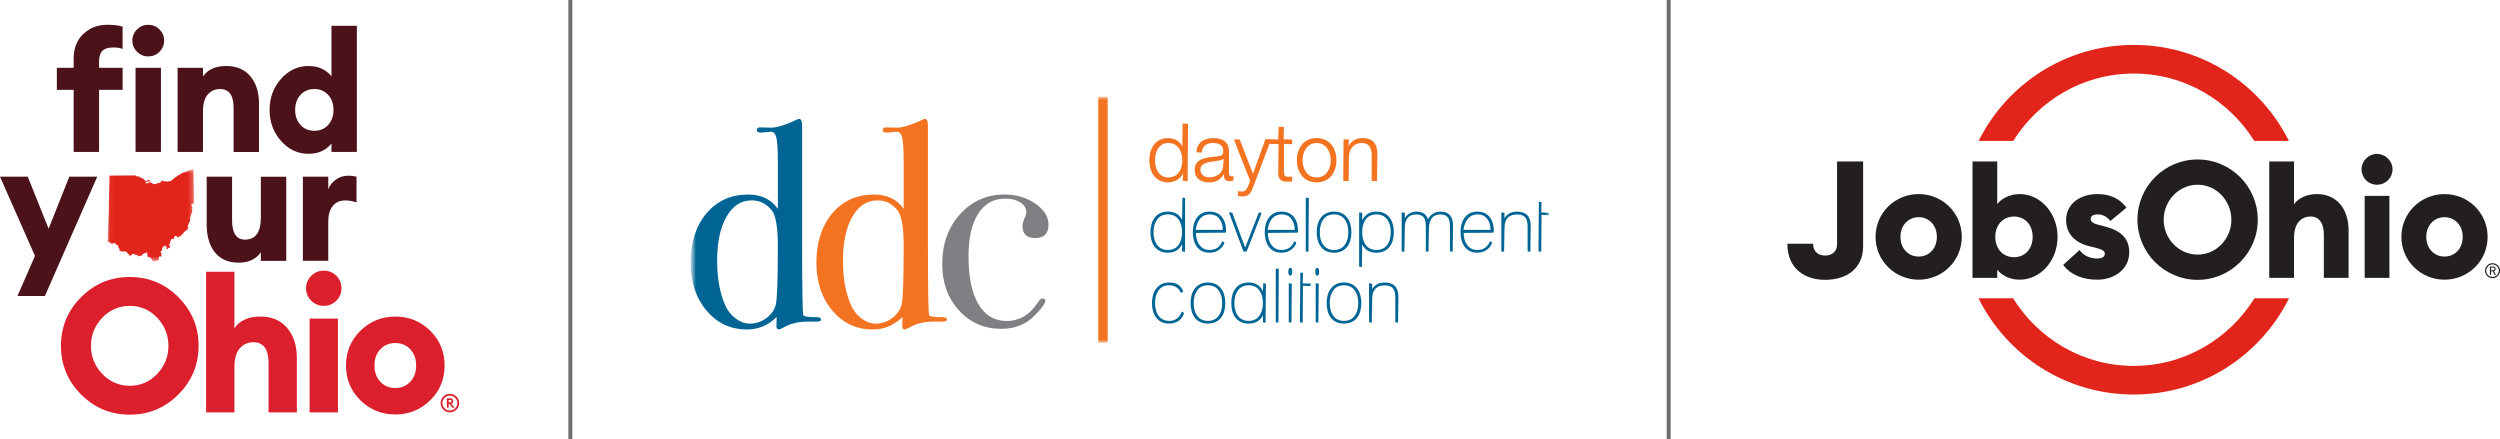 <?xml version="1.0" encoding="UTF-8"?> <svg xmlns="http://www.w3.org/2000/svg" width="512" height="90" viewBox="0 0 512 90" fill="none"><g clip-path="url(#clip0_32_567)"><path d="M117.217 0H116.404V90H117.217V0Z" fill="#6D6E71"></path><path d="M342.153 0H341.34V90H342.153V0Z" fill="#6D6E71"></path><path d="M412.313 28.86C417.5 20.579 426.569 15.067 436.995 15.067C447.42 15.067 456.492 20.579 461.68 28.86H468.768C462.931 17.199 450.953 9.197 436.995 9.197C423.036 9.197 411.055 17.199 405.215 28.86H412.31H412.313Z" fill="#E1251B"></path><path d="M461.715 61.082C456.534 69.395 447.446 74.933 436.995 74.933C426.543 74.933 417.459 69.395 412.278 61.082H405.19C411.02 72.775 423.017 80.8 436.998 80.8C450.979 80.8 462.972 72.775 468.8 61.082H461.718H461.715Z" fill="#E1251B"></path><path d="M437.747 44.987C437.747 38.204 443.254 32.66 450.07 32.66C456.886 32.66 462.393 38.201 462.393 44.987C462.393 51.773 456.854 57.314 450.07 57.314C443.286 57.314 437.747 51.773 437.747 44.987ZM456.985 44.987C456.985 41.124 453.929 37.833 450.07 37.833C446.211 37.833 443.12 41.124 443.12 44.987C443.12 48.851 446.176 52.142 450.07 52.142C453.964 52.142 456.985 48.851 456.985 44.987Z" fill="#231F20"></path><path d="M464.742 33.063H469.811V41.831C470.617 40.688 472.294 39.747 474.477 39.747C478.608 39.747 480.992 42.804 480.992 47.202V56.908H475.923V48.076C475.923 45.759 475.017 44.347 473.203 44.347C471.289 44.347 469.811 45.724 469.811 48.748V56.911H464.742V33.063Z" fill="#231F20"></path><path d="M483.645 34.677C483.645 32.929 485.088 31.52 486.8 31.52C488.512 31.52 489.99 32.932 489.99 34.677C489.99 36.421 488.579 37.833 486.8 37.833C485.021 37.833 483.645 36.421 483.645 34.677ZM484.285 40.115H489.353V56.908H484.285V40.115Z" fill="#231F20"></path><path d="M491.805 48.511C491.805 43.575 495.802 39.747 500.637 39.747C505.472 39.747 509.466 43.575 509.466 48.511C509.466 53.447 505.469 57.279 500.637 57.279C495.805 57.279 491.805 53.451 491.805 48.511ZM504.362 48.511C504.362 46.127 502.749 44.481 500.634 44.481C498.518 44.481 496.906 46.127 496.906 48.511C496.906 50.896 498.518 52.542 500.634 52.542C502.749 52.542 504.362 50.896 504.362 48.511Z" fill="#231F20"></path><path d="M366.057 49.923H371.327C371.327 51.537 372.402 52.34 373.778 52.34C375.154 52.34 376.229 51.569 376.229 50.058V33.063H381.567V50.394C381.567 55.263 377.874 57.311 373.778 57.311C369.682 57.311 366.057 55.093 366.057 49.923Z" fill="#231F20"></path><path d="M384.114 48.511C384.114 43.575 388.111 39.747 392.946 39.747C397.782 39.747 401.775 43.575 401.775 48.511C401.775 53.447 397.778 57.279 392.946 57.279C388.114 57.279 384.114 53.451 384.114 48.511ZM396.671 48.511C396.671 46.127 395.058 44.481 392.943 44.481C390.828 44.481 389.215 46.127 389.215 48.511C389.215 50.896 390.828 52.542 392.943 52.542C395.058 52.542 396.671 50.896 396.671 48.511Z" fill="#231F20"></path><path d="M409.036 55.231V56.911H403.967V33.063H409.036V41.796C409.708 40.89 411.353 39.747 413.603 39.747C418.003 39.747 421.391 43.745 421.391 48.512C421.391 53.278 417.999 57.279 413.603 57.279C411.353 57.279 409.708 56.136 409.036 55.231ZM416.291 48.512C416.291 46.095 414.745 44.347 412.463 44.347C410.182 44.347 408.636 46.095 408.636 48.512C408.636 50.928 410.182 52.676 412.463 52.676C414.745 52.676 416.291 50.928 416.291 48.512Z" fill="#231F20"></path><path d="M422.534 54.257L425.891 51.2C426.662 52.308 427.974 52.948 429.516 52.948C430.288 52.948 431.062 52.679 431.062 52.007C431.062 51.437 430.761 51.133 429.014 50.698L427.907 50.429C424.716 49.657 423.072 47.609 423.139 44.92C423.206 41.796 425.926 39.747 429.587 39.747C432.172 39.747 434.153 40.688 435.497 42.535L432.208 45.256C431.436 44.283 430.528 43.912 429.555 43.912C428.918 43.912 428.179 44.145 428.179 44.785C428.179 45.154 428.313 45.659 429.59 45.995L431.136 46.399C434.192 47.206 436.07 48.681 436.07 51.706C436.07 54.965 433.216 57.282 429.523 57.282C426.601 57.282 424.083 56.309 422.54 54.261L422.534 54.257Z" fill="#231F20"></path><path d="M510.47 53.902C509.626 53.902 508.941 54.587 508.941 55.432C508.941 56.277 509.626 56.962 510.47 56.962C511.315 56.962 512 56.277 512 55.432C512 54.587 511.315 53.902 510.47 53.902ZM510.47 56.725C509.757 56.725 509.181 56.146 509.181 55.435C509.181 54.725 509.76 54.145 510.47 54.145C511.181 54.145 511.76 54.725 511.76 55.435C511.76 56.146 511.181 56.725 510.47 56.725Z" fill="#231F20"></path><path d="M511.11 55.071C511.11 54.779 510.902 54.584 510.595 54.584H509.936V56.284H510.17V55.554H510.518L510.893 56.284H511.162L510.768 55.528C510.982 55.471 511.11 55.298 511.11 55.067V55.071ZM510.17 54.798H510.579C510.768 54.798 510.88 54.898 510.88 55.074C510.88 55.25 510.771 55.346 510.579 55.346H510.17V54.802V54.798Z" fill="#231F20"></path><path d="M15.085 31.12V18.406H11.642V13.892H15.085V11.997C15.085 9.885 15.744 8.201 17.066 6.949C18.387 5.698 20.032 5.07 22.006 5.07C23.245 5.07 24.279 5.198 25.107 5.448V10.029C24.624 9.821 24.006 9.718 23.248 9.718C22.192 9.718 21.434 9.949 20.976 10.406C20.515 10.867 20.288 11.613 20.288 12.647V13.886H25.11V18.399H20.288V31.114H15.088L15.085 31.12ZM30.343 11.552C29.469 11.552 28.711 11.236 28.071 10.605C27.427 9.974 27.107 9.209 27.107 8.313C27.107 7.417 27.427 6.655 28.071 6.021C28.714 5.39 29.472 5.074 30.343 5.074C31.261 5.074 32.035 5.39 32.669 6.021C33.299 6.652 33.616 7.417 33.616 8.313C33.616 9.209 33.299 9.971 32.669 10.605C32.039 11.239 31.261 11.552 30.343 11.552ZM27.76 31.12V13.892H32.96V31.12H27.76Z" fill="#4C121A"></path><path d="M36.371 31.12V13.892H41.572V15.65C42.557 14.225 44.154 13.515 46.359 13.515C48.448 13.515 50.084 14.216 51.268 15.618C52.452 17.02 53.04 18.867 53.04 21.165V31.123H47.84V22.061C47.84 19.513 46.909 18.236 45.05 18.236C44.016 18.236 43.178 18.614 42.535 19.372C41.892 20.131 41.572 21.255 41.572 22.75V31.12H36.371Z" fill="#4C121A"></path><path d="M63.2 31.501C60.973 31.501 59.085 30.618 57.536 28.848C55.988 27.081 55.21 24.965 55.21 22.51C55.21 20.055 55.984 17.939 57.536 16.172C59.085 14.405 60.973 13.518 63.2 13.518C65.175 13.518 66.736 14.219 67.885 15.621V5.282H73.085V31.12H67.885V29.398C66.736 30.8 65.175 31.501 63.2 31.501ZM61.53 25.576C62.253 26.38 63.2 26.783 64.372 26.783C65.543 26.783 66.49 26.383 67.213 25.576C67.936 24.773 68.298 23.752 68.298 22.51C68.298 21.268 67.936 20.247 67.213 19.443C66.49 18.64 65.543 18.236 64.372 18.236C63.2 18.236 62.253 18.64 61.53 19.443C60.807 20.247 60.445 21.268 60.445 22.51C60.445 23.752 60.807 24.773 61.53 25.576Z" fill="#4C121A"></path><path d="M9.197 60.614H3.581L7.162 52.413L0 36.188H5.683L9.955 46.834L14.192 36.188H19.91L9.2 60.614H9.197Z" fill="#4C121A"></path><path d="M48.839 53.793C46.749 53.793 45.143 53.092 44.016 51.69C42.89 50.288 42.33 48.393 42.33 46.005V36.188H47.53V45.112C47.53 47.753 48.413 49.075 50.183 49.075C52.34 49.075 53.421 47.57 53.421 44.561V36.191H58.621V53.419H53.421V51.661C52.432 53.086 50.906 53.796 48.842 53.796L48.839 53.793Z" fill="#4C121A"></path><path d="M62.029 53.412V36.184H67.229V38.768C67.504 37.987 68.023 37.327 68.778 36.786C69.536 36.245 70.384 35.976 71.328 35.976C71.924 35.976 72.487 36.047 73.015 36.184V41.456C72.212 41.181 71.44 41.044 70.708 41.044C69.607 41.044 68.749 41.428 68.141 42.199C67.533 42.967 67.229 43.985 67.229 45.25V53.416H62.029V53.412Z" fill="#4C121A"></path><path d="M36.544 80.775C33.792 83.54 30.471 84.923 26.579 84.923C22.688 84.923 19.366 83.547 16.614 80.794C13.863 78.041 12.486 74.718 12.486 70.826C12.486 66.933 13.863 63.611 16.614 60.858C19.366 58.105 22.688 56.728 26.579 56.728C30.471 56.728 33.792 58.111 36.544 60.877C39.296 63.643 40.672 66.959 40.672 70.826C40.672 74.693 39.296 78.009 36.544 80.775ZM20.954 76.588C22.503 78.201 24.378 79.008 26.579 79.008C28.781 79.008 30.65 78.201 32.186 76.588C33.722 74.974 34.49 73.054 34.49 70.826C34.49 68.598 33.722 66.677 32.186 65.064C30.65 63.451 28.781 62.644 26.579 62.644C24.378 62.644 22.503 63.451 20.954 65.064C19.405 66.677 18.631 68.598 18.631 70.826C18.631 73.054 19.405 74.974 20.954 76.588Z" fill="#DC1F2C"></path><path d="M48.01 84.462H42.212V55.65H48.01V67.212C49.111 65.624 50.89 64.83 53.348 64.83C55.677 64.83 57.501 65.612 58.82 67.174C60.138 68.736 60.797 70.797 60.797 73.358V84.459H54.999V74.357C54.999 71.514 53.962 70.093 51.888 70.093C50.736 70.093 49.802 70.516 49.085 71.361C48.368 72.206 48.01 73.46 48.01 75.125V84.459V84.462Z" fill="#DC1F2C"></path><path d="M66.288 62.644C65.316 62.644 64.471 62.292 63.754 61.588C63.037 60.884 62.679 60.032 62.679 59.033C62.679 58.035 63.037 57.183 63.754 56.479C64.471 55.775 65.316 55.423 66.288 55.423C67.312 55.423 68.176 55.775 68.88 56.479C69.584 57.183 69.936 58.035 69.936 59.033C69.936 60.032 69.584 60.884 68.88 61.588C68.176 62.292 67.312 62.644 66.288 62.644ZM63.408 84.462V65.256H69.207V84.462H63.408Z" fill="#DC1F2C"></path><path d="M88.1 81.985C86.129 83.918 83.748 84.885 80.957 84.885C78.167 84.885 75.786 83.918 73.815 81.985C71.844 80.051 70.858 77.676 70.858 74.859C70.858 72.042 71.844 69.667 73.815 67.734C75.786 65.8 78.167 64.834 80.957 64.834C83.748 64.834 86.129 65.8 88.1 67.734C90.071 69.667 91.057 72.042 91.057 74.859C91.057 77.676 90.071 80.051 88.1 81.985ZM77.904 78.201C78.711 79.046 79.728 79.469 80.957 79.469C82.186 79.469 83.204 79.046 84.01 78.201C84.817 77.356 85.22 76.242 85.22 74.859C85.22 73.476 84.817 72.362 84.01 71.517C83.204 70.672 82.186 70.25 80.957 70.25C79.728 70.25 78.711 70.672 77.904 71.517C77.098 72.362 76.695 73.476 76.695 74.859C76.695 76.242 77.098 77.356 77.904 78.201Z" fill="#DC1F2C"></path><path d="M92.129 84.443C91.607 84.443 91.162 84.257 90.794 83.886C90.423 83.515 90.237 83.067 90.237 82.548C90.237 82.029 90.423 81.581 90.794 81.21C91.165 80.839 91.61 80.653 92.129 80.653C92.647 80.653 93.101 80.839 93.473 81.21C93.844 81.581 94.029 82.026 94.029 82.551C94.029 83.076 93.844 83.521 93.473 83.892C93.101 84.264 92.653 84.45 92.129 84.45V84.443ZM92.129 84.075C92.548 84.075 92.909 83.924 93.21 83.627C93.511 83.326 93.661 82.967 93.661 82.548C93.661 82.129 93.511 81.767 93.21 81.469C92.909 81.168 92.548 81.021 92.129 81.021C91.709 81.021 91.354 81.172 91.053 81.469C90.753 81.77 90.605 82.129 90.605 82.548C90.605 82.967 90.756 83.329 91.053 83.627C91.354 83.928 91.713 84.075 92.129 84.075ZM91.517 83.508V81.581H92.234C92.413 81.581 92.557 81.633 92.663 81.738C92.769 81.844 92.823 81.978 92.823 82.145C92.823 82.41 92.689 82.58 92.417 82.657L93.114 83.508H92.676L92.001 82.686H91.885V83.508H91.517ZM91.885 82.372H92.196C92.276 82.372 92.34 82.353 92.391 82.311C92.442 82.27 92.465 82.215 92.465 82.145C92.465 82.074 92.439 82.017 92.391 81.978C92.343 81.94 92.276 81.921 92.196 81.921H91.885V82.369V82.372Z" fill="#DC1F2C"></path><mask id="mask0_32_567" style="mask-type:luminance" maskUnits="userSpaceOnUse" x="22" y="34" width="18" height="20"><path d="M39.731 34.568H22.042V53.518H39.731V34.568Z" fill="white"></path></mask><g mask="url(#mask0_32_567)"><path d="M39.575 34.568H39.619C39.648 36.786 39.725 39.405 39.731 41.713C39.552 41.767 39.293 41.645 39.213 41.825C39.133 42.081 39.395 42.27 39.415 42.5C39.424 42.628 39.331 42.772 39.325 42.929C39.319 43.105 39.408 43.272 39.392 43.403C39.376 43.54 39.271 43.595 39.213 43.72C39.133 43.892 39.146 44.091 39.034 44.216C39.079 44.43 38.931 44.593 38.922 44.779C38.909 45.003 39.005 45.224 38.899 45.455C38.845 45.49 38.723 45.461 38.675 45.499C38.803 45.759 38.538 45.762 38.586 46.063C38.541 46.146 38.445 46.178 38.407 46.264C38.407 46.425 38.547 46.441 38.586 46.559C38.426 46.623 38.467 46.892 38.407 47.055C38.333 47.071 38.263 47.09 38.182 47.1C38.023 47.285 37.805 47.41 37.642 47.596C37.571 47.676 37.533 47.788 37.462 47.868C37.319 48.028 37.104 48.108 37.011 48.342C36.707 48.313 36.611 48.672 36.336 48.592C36.17 48.544 36.218 48.291 36.042 48.207C35.891 48.326 35.779 48.486 35.613 48.592C35.603 48.71 35.642 48.877 35.568 48.931C35.44 49.005 35.255 48.851 35.117 48.931C35.031 49.011 35.088 49.12 35.05 49.203C34.998 49.315 34.867 49.347 34.826 49.449C34.867 49.59 34.842 49.776 34.826 49.923C34.758 49.974 34.611 49.949 34.576 50.035C34.592 50.192 34.752 50.205 34.8 50.33C34.736 50.503 34.797 50.637 34.778 50.781C34.682 50.848 34.634 50.711 34.528 50.714C34.422 50.823 34.317 51.13 34.099 50.983C34.038 50.887 34.151 50.8 34.189 50.736C34.135 50.647 34.096 50.544 34.054 50.442C33.965 50.426 33.926 50.464 33.853 50.464C33.757 49.984 33.511 50.515 33.334 50.621C33.328 50.743 33.255 50.797 33.2 50.867C33.206 51.04 33.175 51.172 33.155 51.319C33.066 51.402 32.922 51.431 32.861 51.543C32.893 51.684 33.002 51.748 33.062 51.86C32.979 52.084 33.155 52.327 33.04 52.513C32.95 52.602 32.688 52.522 32.566 52.58C32.442 52.836 32.618 53.204 32.387 53.345C32.317 53.387 32.166 53.358 32.026 53.39C31.831 53.435 31.587 53.585 31.283 53.48C31.206 53.412 31.229 53.291 31.216 53.207C31.082 53.102 30.906 53.038 30.899 52.801C30.717 52.641 30.451 52.743 30.291 52.599C30.077 52.407 30.269 52.017 30.112 51.741C29.895 51.674 29.805 51.889 29.549 51.853C29.462 51.895 29.447 51.962 29.37 52.01C29.296 52.058 29.203 52.052 29.146 52.1C29.027 52.193 29.04 52.369 28.899 52.439C28.759 52.468 28.746 52.366 28.653 52.35C28.499 52.353 28.518 52.532 28.336 52.506C28.234 52.481 28.243 52.318 28.134 52.237C28.032 52.164 27.891 52.215 27.728 52.17C27.568 52.126 27.517 51.975 27.411 51.969C27.255 51.959 27.168 52.145 27.005 52.058C26.912 52.109 26.973 52.311 26.87 52.353C26.704 52.366 26.503 52.318 26.397 52.218C26.355 52.18 26.358 52.081 26.307 52.017C26.256 51.953 26.147 51.937 26.106 51.882C26.048 51.812 26.064 51.681 25.994 51.636C25.869 51.636 25.776 51.498 25.632 51.479C25.453 51.453 25.245 51.546 25.047 51.524C24.806 51.498 24.643 51.408 24.483 51.3C24.422 51.165 24.49 51.05 24.461 50.938C24.419 50.768 24.243 50.72 24.192 50.576C24.352 50.086 23.901 50.182 23.629 50.035C23.581 49.955 23.642 49.77 23.562 49.718C23.206 49.725 23.165 49.984 22.864 49.92C22.784 49.904 22.688 49.805 22.618 49.741C22.538 49.667 22.467 49.549 22.394 49.539C22.237 49.514 22.186 49.67 22.054 49.718C22.211 45.173 22.346 40.602 22.416 35.967C24.186 35.951 25.968 35.944 27.735 35.922C27.821 35.941 27.776 36.088 27.846 36.124C28.576 35.964 28.739 36.53 29.334 36.575C29.52 36.664 29.68 37.109 29.898 37.116C30.042 37.122 30.016 36.988 30.192 36.981C30.275 36.946 30.294 36.844 30.349 36.78C30.461 36.786 30.442 36.93 30.528 36.959C30.663 36.953 30.787 36.953 30.823 37.049C30.727 37.215 30.454 37.148 30.259 37.183C30.083 37.215 29.93 37.276 29.808 37.318C29.799 37.446 29.875 37.49 29.92 37.564C30.151 37.651 30.301 37.417 30.483 37.385C30.535 37.375 30.887 37.369 30.957 37.385C31.078 37.41 31.12 37.526 31.181 37.564C31.319 37.654 31.693 37.766 31.901 37.699C32.007 37.663 32.122 37.567 32.263 37.519C32.442 37.455 32.656 37.487 32.781 37.43C32.957 37.35 32.954 37.078 33.142 37.023C33.319 36.975 33.437 37.106 33.639 37.135C33.693 37.145 33.76 37.109 33.818 37.113C33.939 37.116 34.051 37.199 34.135 37.202C34.237 37.209 34.378 37.148 34.519 37.135C34.602 37.129 34.698 37.151 34.765 37.135C34.87 37.109 35.117 36.965 35.239 36.889C35.411 36.777 35.514 36.604 35.667 36.482C35.767 36.405 35.885 36.357 35.984 36.28C36.083 36.204 36.179 36.124 36.279 36.056C36.49 35.906 36.72 35.803 36.931 35.672C37.162 35.528 37.367 35.4 37.606 35.31C37.846 35.221 38.106 35.166 38.371 35.064C38.458 35.029 38.535 34.962 38.618 34.93C38.768 34.872 38.941 34.856 39.091 34.795C39.251 34.728 39.418 34.645 39.565 34.571H39.587L39.575 34.568Z" fill="#E1251B"></path></g><mask id="mask1_32_567" style="mask-type:luminance" maskUnits="userSpaceOnUse" x="141" y="19" width="177" height="52"><path d="M317.301 19.814H141.431V70.186H317.301V19.814Z" fill="white"></path></mask><g mask="url(#mask1_32_567)"><path d="M224.926 19.814V36.818V40.394V52.843V53.572V70.186H226.853V53.572V52.843V40.394V36.818V19.814H224.926Z" fill="#F37321"></path><mask id="mask2_32_567" style="mask-type:luminance" maskUnits="userSpaceOnUse" x="141" y="19" width="177" height="52"><path d="M317.301 19.814H141.431V70.186H317.301V19.814Z" fill="white"></path></mask><g mask="url(#mask2_32_567)"><path d="M242.136 29.99C241.659 28.95 240.561 28.278 239.243 28.278C236.392 28.278 235.377 30.72 235.377 32.817C235.377 34.914 236.392 37.353 239.243 37.353C240.533 37.353 241.825 36.572 242.286 35.528V35.97L242.213 37.036L243.233 37.106L243.307 25.358L242.203 25.285C242.203 25.285 242.139 29.61 242.136 29.99ZM239.243 36.341C237.259 36.341 236.552 34.443 236.552 32.817C236.552 31.191 237.259 29.289 239.243 29.289C241.371 29.289 242.133 31.111 242.133 32.817C242.133 34.523 241.371 36.341 239.243 36.341Z" fill="#F37321"></path><path d="M252.229 36.098C251.874 36.098 251.694 35.916 251.694 35.547V31.066C251.694 29.216 250.626 28.281 248.517 28.281C246.408 28.281 245.118 29.308 245.026 31.178L246.13 31.255C246.242 29.539 247.589 29.293 248.389 29.293C249.842 29.293 250.52 29.821 250.52 30.954C250.52 31.799 250.155 31.924 249.262 32.026L248.798 32.081C246.766 32.308 244.667 32.542 244.667 34.814C244.667 36.383 245.781 37.356 247.566 37.356C249.208 37.356 249.954 36.728 250.677 35.647C250.677 35.707 250.677 35.768 250.68 35.829C250.632 36.495 250.818 37.113 251.886 37.113L252.568 37.045L252.626 36.108C252.526 36.04 252.229 36.101 252.229 36.101M250.517 33.768C250.523 34.443 250.286 35.045 249.835 35.499C249.307 36.034 248.507 36.341 247.646 36.341C246.786 36.341 245.842 35.784 245.842 34.747C245.842 33.428 247.288 33.227 248.818 33.006L249.701 32.874C249.976 32.823 250.418 32.743 250.587 32.494V32.855L250.514 33.768H250.517ZM245.144 30.855C245.131 30.941 245.115 31.018 245.109 31.111H245.096C245.109 31.018 245.131 30.941 245.144 30.855ZM252.555 36.389V36.175H252.581C252.581 36.175 252.568 36.268 252.555 36.389Z" fill="#F37321"></path><path d="M264.603 29.536L264.674 28.598L262.885 28.524L262.958 26.063V25.989H261.858L261.784 28.563L259.166 28.492C259.166 28.492 256.734 35.24 256.606 35.589C256.472 35.243 253.896 28.573 253.896 28.573L252.734 28.528C252.734 28.528 252.744 28.576 252.754 28.601H252.734L252.818 28.809C253.314 30.243 256.027 37.023 256.034 37.033C256.014 37.033 255.672 37.948 255.672 37.948C255.317 38.761 255.115 39.225 254.267 39.225L253.579 39.145L253.573 39.219H253.563V39.306L253.49 40.083C253.534 40.147 254.203 40.234 254.203 40.234H254.344C255.662 40.237 256.037 39.815 256.638 38.361L259.973 29.466L261.854 29.514L261.781 35.24C261.771 36.005 261.899 36.482 262.2 36.783C262.491 37.078 262.949 37.209 263.685 37.209L264.6 37.177L264.67 36.223C264.59 36.149 263.714 36.197 263.714 36.197C263.064 36.153 262.955 35.842 262.955 35.157V29.466L264.6 29.539L264.603 29.536ZM252.802 28.569C252.802 28.569 252.923 28.582 253.08 28.598H252.811L252.798 28.569M264.603 36.37V36.29H264.606C264.606 36.29 264.606 36.322 264.603 36.37Z" fill="#F37321"></path><path d="M269.653 28.278C266.846 28.278 265.592 30.557 265.592 32.817C265.592 35.077 266.85 37.353 269.653 37.353C272.456 37.353 273.714 35.077 273.714 32.817C273.714 30.557 272.459 28.278 269.653 28.278ZM269.653 36.341C267.669 36.341 266.766 34.517 266.766 32.817C266.766 31.117 267.669 29.289 269.653 29.289C271.637 29.289 272.539 31.117 272.539 32.817C272.539 34.517 271.634 36.341 269.653 36.341Z" fill="#F37321"></path><path d="M278.923 28.278C277.707 28.278 276.6 28.963 276.194 29.952V29.555L276.267 28.595L275.167 28.521L275.093 37.033L276.194 37.103L276.267 32.109C276.299 30.419 277.336 29.286 278.843 29.286C280.255 29.286 280.914 30.074 280.914 31.764V37.033L282.015 37.103L282.088 31.601C282.088 29.299 281.112 28.275 278.923 28.275" fill="#F37321"></path><path d="M242.091 45.041C241.56 43.924 240.593 43.335 239.176 43.335C237.998 43.335 237.083 43.767 236.453 44.613C235.896 45.352 235.614 46.341 235.614 47.551C235.614 48.761 235.896 49.763 236.453 50.506C237.07 51.335 237.989 51.754 239.176 51.754C240.568 51.754 241.531 51.152 242.091 50.006V51.482L242.635 51.556H242.709V40.544L242.165 40.471C242.165 40.471 242.101 44.555 242.094 45.038M239.173 51.2C238.19 51.2 237.429 50.826 236.917 50.086C236.472 49.453 236.245 48.598 236.245 47.551C236.245 46.504 236.475 45.653 236.933 45.019C237.435 44.28 238.187 43.905 239.173 43.905C240.158 43.905 240.91 44.28 241.413 45.016C241.857 45.663 242.088 46.517 242.088 47.551C242.088 48.585 241.861 49.449 241.413 50.086C240.91 50.823 240.158 51.2 239.173 51.2Z" fill="#006595"></path><path d="M247.707 43.339C246.561 43.339 245.675 43.78 245.073 44.648C244.549 45.387 244.283 46.364 244.283 47.554C244.283 48.745 244.549 49.725 245.073 50.474C245.675 51.325 246.561 51.754 247.707 51.754C248.514 51.754 249.214 51.524 249.794 51.069C250.242 50.717 250.571 50.256 250.776 49.709C250.744 49.619 250.347 49.405 250.347 49.405C249.797 50.624 248.965 51.197 247.707 51.197C246.814 51.197 246.107 50.826 245.601 50.099C245.157 49.465 244.929 48.659 244.929 47.702L251.029 47.65L251.102 47.292C251.102 46.133 250.83 45.195 250.293 44.507C249.704 43.729 248.834 43.335 247.707 43.335M244.897 46.956C245.035 46.152 245.285 45.429 245.71 44.872C246.213 44.235 246.913 43.908 247.8 43.908C248.686 43.908 249.326 44.241 249.797 44.901C250.213 45.467 250.418 46.204 250.43 47.071H244.885C244.885 47.029 244.897 46.994 244.901 46.956M244.872 47.138H245.141L244.872 47.142V47.138Z" fill="#006595"></path><path d="M258.325 43.576H258.242L257.822 43.502C257.762 43.547 255.352 49.811 255.006 50.714C254.878 50.371 252.363 43.55 252.363 43.55L251.79 43.502H251.685L254.664 51.511L255.282 51.556C255.346 51.511 258.395 43.601 258.395 43.601L258.325 43.588V43.572V43.576ZM258.325 43.649C258.325 43.649 258.27 43.739 258.213 43.864L258.296 43.646H258.325" fill="#006595"></path><path d="M262.443 43.339C261.294 43.339 260.405 43.78 259.81 44.648C259.285 45.387 259.019 46.364 259.019 47.554C259.019 48.745 259.285 49.725 259.81 50.474C260.408 51.325 261.294 51.754 262.443 51.754C263.246 51.754 263.95 51.524 264.526 51.069C264.974 50.717 265.304 50.259 265.509 49.709C265.477 49.619 265.083 49.405 265.083 49.405C264.53 50.624 263.701 51.197 262.443 51.197C261.547 51.197 260.837 50.826 260.338 50.099C259.893 49.465 259.666 48.659 259.666 47.702L265.762 47.65L265.835 47.292C265.835 46.133 265.566 45.195 265.029 44.507C264.44 43.729 263.566 43.335 262.446 43.335M259.63 46.956C259.765 46.152 260.014 45.429 260.443 44.872C260.942 44.235 261.646 43.908 262.533 43.908C263.419 43.908 264.059 44.241 264.53 44.901C264.942 45.464 265.15 46.2 265.16 47.071H259.618C259.618 47.029 259.624 46.994 259.63 46.956ZM259.608 47.138H259.874L259.608 47.142V47.138Z" fill="#006595"></path></g><path d="M267.426 40.474V51.485L267.97 51.559L268.046 40.547L267.496 40.474H267.426Z" fill="#006595"></path><mask id="mask3_32_567" style="mask-type:luminance" maskUnits="userSpaceOnUse" x="141" y="19" width="177" height="52"><path d="M317.301 19.814H141.431V70.186H317.301V19.814Z" fill="white"></path></mask><g mask="url(#mask3_32_567)"><path d="M273.208 43.339C272.03 43.339 271.122 43.771 270.501 44.616C269.944 45.355 269.662 46.345 269.662 47.555C269.662 48.765 269.944 49.754 270.501 50.509C271.122 51.338 272.03 51.758 273.208 51.758C274.386 51.758 275.291 51.338 275.931 50.509C276.488 49.757 276.77 48.765 276.77 47.555C276.77 46.345 276.488 45.355 275.931 44.616C275.304 43.768 274.386 43.339 273.208 43.339ZM273.208 51.201C272.232 51.201 271.48 50.826 270.968 50.087C270.523 49.453 270.293 48.598 270.293 47.551C270.293 46.505 270.523 45.66 270.968 45.016C271.47 44.28 272.222 43.905 273.208 43.905C274.194 43.905 274.943 44.28 275.464 45.019C275.912 45.663 276.136 46.517 276.136 47.551C276.136 48.585 275.912 49.45 275.464 50.087C274.943 50.823 274.184 51.201 273.208 51.201Z" fill="#006595"></path><path d="M281.896 43.339C280.504 43.339 279.538 43.95 278.981 45.112V43.579L278.421 43.505H278.351V54.613L278.911 54.683C278.911 54.683 278.968 50.525 278.975 50.051C279.525 51.172 280.488 51.761 281.893 51.761C283.058 51.761 283.976 51.341 284.616 50.512C285.173 49.76 285.455 48.765 285.455 47.558C285.455 46.351 285.173 45.346 284.616 44.603C283.999 43.765 283.077 43.339 281.893 43.339M281.896 51.201C280.92 51.201 280.168 50.826 279.653 50.087C279.208 49.453 278.981 48.598 278.981 47.551C278.981 46.505 279.208 45.66 279.653 45.016C280.155 44.28 280.911 43.905 281.896 43.905C282.882 43.905 283.631 44.28 284.152 45.019C284.597 45.66 284.824 46.514 284.824 47.551C284.824 48.589 284.597 49.453 284.152 50.087C283.631 50.823 282.872 51.201 281.896 51.201Z" fill="#006595"></path><path d="M295.013 43.339C293.861 43.339 293.007 43.886 292.443 44.911C292.127 43.886 291.352 43.339 290.091 43.339C289.019 43.339 288.232 43.822 287.701 44.69V43.576L287.138 43.502H287.064V51.486L287.624 51.559L287.698 47.218L287.717 46.438L287.768 45.874C287.989 44.565 288.738 43.925 290.059 43.925C290.949 43.925 291.515 44.245 291.791 44.901C291.941 45.247 292.015 45.861 292.015 46.729V51.486L292.559 51.559L292.632 47.218C292.632 46.22 292.776 45.445 293.064 44.923C293.435 44.261 294.085 43.925 294.997 43.925C295.909 43.925 296.453 44.245 296.728 44.901C296.872 45.247 296.952 45.861 296.952 46.729V51.486L297.512 51.559L297.586 46.245C297.586 44.318 296.722 43.339 295.013 43.339Z" fill="#006595"></path><path d="M302.543 43.339C301.394 43.339 300.507 43.781 299.909 44.648C299.384 45.388 299.119 46.364 299.119 47.555C299.119 48.745 299.384 49.725 299.909 50.474C300.511 51.325 301.4 51.754 302.543 51.754C303.346 51.754 304.05 51.524 304.626 51.069C305.071 50.717 305.404 50.26 305.608 49.709C305.573 49.619 305.179 49.405 305.179 49.405C304.626 50.624 303.797 51.197 302.539 51.197C301.643 51.197 300.933 50.826 300.434 50.099C299.989 49.466 299.762 48.659 299.762 47.702L305.861 47.651L305.935 47.292C305.935 46.133 305.663 45.196 305.128 44.507C304.539 43.729 303.669 43.336 302.543 43.336M299.73 46.956C299.867 46.153 300.117 45.429 300.543 44.872C301.042 44.235 301.746 43.909 302.632 43.909C303.519 43.909 304.155 44.242 304.629 44.901C305.039 45.464 305.247 46.201 305.259 47.071H299.714C299.714 47.03 299.723 46.995 299.727 46.956M299.707 47.139H299.976L299.707 47.142V47.139Z" fill="#006595"></path><path d="M310.706 43.339C309.487 43.339 308.639 43.825 308.111 44.696V43.579L307.554 43.505H307.48V51.489L308.04 51.562L308.111 47.254L308.136 46.457L308.188 45.89C308.424 44.571 309.256 43.928 310.722 43.928C311.506 43.928 312.076 44.149 312.415 44.584C312.706 44.962 312.856 45.573 312.856 46.399V51.489L313.416 51.562L313.49 46.249C313.49 44.322 312.552 43.342 310.703 43.342" fill="#006595"></path></g><path d="M315.154 41.341L315.084 51.485L315.644 51.559L315.714 44.005L317.228 44.075L317.301 43.579L315.644 43.502L315.714 41.412V41.341H315.154Z" fill="#006595"></path><mask id="mask4_32_567" style="mask-type:luminance" maskUnits="userSpaceOnUse" x="141" y="19" width="177" height="52"><path d="M317.301 19.814H141.431V70.186H317.301V19.814Z" fill="white"></path></mask><g mask="url(#mask4_32_567)"><path d="M242.053 63.793C242.04 63.819 242.027 63.835 242.018 63.857C242.011 63.873 241.998 63.883 241.995 63.902C241.752 64.472 241.467 64.914 241.051 65.221C240.606 65.551 240.075 65.72 239.473 65.72C238.497 65.72 237.742 65.346 237.23 64.606C236.785 63.973 236.558 63.118 236.558 62.071C236.558 61.025 236.785 60.179 237.23 59.536C237.733 58.8 238.488 58.425 239.473 58.425C240.113 58.425 240.661 58.605 241.102 58.96C241.445 59.245 241.682 59.578 241.813 59.949C241.922 59.987 242.331 59.712 242.331 59.712C241.902 58.451 240.93 57.855 239.473 57.855C238.296 57.855 237.384 58.288 236.763 59.133C236.209 59.872 235.925 60.861 235.925 62.071C235.925 63.281 236.2 64.232 236.744 64.994C237.368 65.842 238.264 66.274 239.426 66.274C240.302 66.274 241.042 66.028 241.618 65.541C242.021 65.176 242.315 64.699 242.491 64.12C242.459 64.04 242.05 63.793 242.05 63.793M241.832 59.834C241.832 59.834 241.842 59.853 241.845 59.862H241.838C241.838 59.862 241.832 59.843 241.832 59.834Z" fill="#006595"></path><path d="M247.378 57.855C246.203 57.855 245.291 58.288 244.67 59.133C244.114 59.872 243.832 60.861 243.832 62.071C243.832 63.281 244.114 64.27 244.67 65.026C245.291 65.855 246.203 66.274 247.378 66.274C248.552 66.274 249.461 65.855 250.101 65.026C250.658 64.277 250.939 63.281 250.939 62.071C250.939 60.861 250.658 59.872 250.101 59.133C249.474 58.284 248.555 57.855 247.378 57.855ZM247.378 65.72C246.402 65.72 245.65 65.346 245.138 64.606C244.693 63.973 244.466 63.118 244.466 62.071C244.466 61.025 244.693 60.179 245.138 59.536C245.64 58.8 246.395 58.425 247.378 58.425C248.36 58.425 249.112 58.8 249.634 59.539C250.082 60.183 250.306 61.037 250.306 62.071C250.306 63.105 250.082 63.969 249.634 64.606C249.112 65.343 248.354 65.72 247.378 65.72Z" fill="#006595"></path><path d="M258.651 59.648C258.094 58.477 257.128 57.855 255.73 57.855C254.542 57.855 253.627 58.281 253.003 59.12C252.45 59.862 252.168 60.855 252.168 62.074C252.168 63.294 252.45 64.273 253.003 65.029C253.646 65.858 254.562 66.277 255.73 66.277C257.128 66.277 258.094 65.688 258.645 64.574V66.008L259.189 66.082L259.259 58.099L258.715 58.025C258.715 58.025 258.664 59.264 258.651 59.651M255.726 65.72C254.741 65.72 253.982 65.346 253.467 64.606C253.026 63.973 252.795 63.118 252.795 62.071C252.795 61.025 253.029 60.173 253.483 59.539C253.982 58.8 254.738 58.425 255.723 58.425C256.709 58.425 257.461 58.8 257.963 59.536C258.408 60.183 258.638 61.037 258.638 62.071C258.638 63.105 258.411 63.969 257.963 64.606C257.458 65.343 256.706 65.72 255.723 65.72" fill="#006595"></path></g><path d="M261.278 54.994V66.005L261.822 66.076L261.896 55.064L261.349 54.994H261.278Z" fill="#006595"></path><mask id="mask5_32_567" style="mask-type:luminance" maskUnits="userSpaceOnUse" x="141" y="19" width="177" height="52"><path d="M317.301 19.814H141.431V70.186H317.301V19.814Z" fill="white"></path></mask><g mask="url(#mask5_32_567)"><path d="M264.242 54.853C263.979 54.853 263.848 55.118 263.848 55.643C263.848 56.168 263.979 56.447 264.242 56.447C264.504 56.447 264.648 56.178 264.648 55.643C264.648 55.109 264.51 54.853 264.242 54.853Z" fill="#006595"></path></g><path d="M263.941 58.022V66.005L264.488 66.076L264.562 58.096L264.014 58.022H263.941Z" fill="#006595"></path><path d="M266.859 55.931V55.858H266.299L266.226 66.005L266.789 66.079L266.859 58.524L268.373 58.595L268.443 58.095L266.789 58.022L266.859 55.931Z" fill="#006595"></path><mask id="mask6_32_567" style="mask-type:luminance" maskUnits="userSpaceOnUse" x="141" y="19" width="177" height="52"><path d="M317.301 19.814H141.431V70.186H317.301V19.814Z" fill="white"></path></mask><g mask="url(#mask6_32_567)"><path d="M269.762 54.853C269.499 54.853 269.368 55.118 269.368 55.643C269.368 56.168 269.499 56.447 269.762 56.447C270.024 56.447 270.168 56.178 270.168 55.643C270.168 55.109 270.03 54.853 269.762 54.853Z" fill="#006595"></path></g><path d="M269.458 58.022V66.005L270.002 66.076L270.075 58.096L269.528 58.022H269.458Z" fill="#006595"></path><mask id="mask7_32_567" style="mask-type:luminance" maskUnits="userSpaceOnUse" x="141" y="19" width="177" height="52"><path d="M317.301 19.814H141.431V70.186H317.301V19.814Z" fill="white"></path></mask><g mask="url(#mask7_32_567)"><path d="M275.243 57.855C274.069 57.855 273.154 58.288 272.533 59.133C271.976 59.872 271.694 60.861 271.694 62.071C271.694 63.281 271.973 64.27 272.533 65.026C273.154 65.855 274.069 66.274 275.243 66.274C276.418 66.274 277.327 65.855 277.967 65.026C278.523 64.277 278.802 63.281 278.802 62.071C278.802 60.861 278.523 59.872 277.967 59.133C277.336 58.284 276.418 57.855 275.243 57.855ZM275.243 65.72C274.267 65.72 273.512 65.346 273.003 64.606C272.555 63.973 272.331 63.118 272.331 62.071C272.331 61.025 272.555 60.179 273.003 59.536C273.506 58.8 274.258 58.425 275.243 58.425C276.229 58.425 276.978 58.8 277.496 59.539C277.944 60.183 278.171 61.037 278.171 62.071C278.171 63.105 277.947 63.969 277.496 64.606C276.978 65.343 276.216 65.72 275.243 65.72Z" fill="#006595"></path><path d="M283.608 57.855C282.389 57.855 281.541 58.342 281.016 59.213V58.096L280.456 58.022H280.383V66.005L280.943 66.079L281.016 61.77L281.039 60.973L281.093 60.407C281.33 59.088 282.155 58.444 283.624 58.444C284.408 58.444 284.981 58.669 285.317 59.101C285.611 59.478 285.759 60.09 285.759 60.916V66.005L286.319 66.079L286.392 60.765C286.392 58.838 285.455 57.859 283.608 57.859" fill="#006595"></path><path d="M168.158 65.442C168.158 65.72 167.879 65.861 167.319 65.861H165.527C163.575 65.861 161.918 66.245 160.564 67.014C160.004 67.321 159.668 67.475 159.547 67.475C159.188 67.475 159.009 67.234 159.009 66.757L159.07 64.904C157.355 66.62 155.323 67.475 152.971 67.475C149.623 67.475 146.862 66.184 144.689 63.601C142.516 61.018 141.431 57.724 141.431 53.72C141.431 49.715 142.516 46.252 144.689 43.688C146.862 41.124 149.7 39.843 153.211 39.843C155.921 39.843 157.953 40.82 159.31 42.772V33.441C159.31 30.413 159.172 28.537 158.897 27.82C158.66 27.222 158.308 26.943 157.835 26.982C156.695 27.1 156.007 27.161 155.771 27.161C155.259 27.161 155.003 26.982 155.003 26.623C155.003 26.265 155.22 26.085 155.655 26.085L157.796 26.146C158.983 26.184 160.804 25.628 163.262 24.472C163.419 24.392 163.559 24.354 163.678 24.354C164.075 24.354 164.273 24.831 164.273 25.788V49.35C164.273 58.8 164.353 63.864 164.513 64.542C164.593 64.821 165.531 64.962 167.323 64.962C167.879 64.962 168.161 65.122 168.161 65.439M159.307 50.429C159.307 46.601 158.887 44.149 158.052 43.073C156.977 41.719 155.601 41.041 153.927 41.041C151.774 41.041 150.062 42.158 148.785 44.389C147.508 46.623 146.871 49.613 146.871 53.358C146.871 57.103 147.428 60.016 148.545 62.567C149.022 63.643 149.729 64.533 150.667 65.231C151.604 65.928 152.571 66.277 153.566 66.277C154.801 66.277 155.918 65.909 156.913 65.17C157.908 64.433 158.558 63.544 158.855 62.51C159.156 61.473 159.303 57.446 159.303 50.429" fill="#006595"></path><path d="M193.924 65.442C193.924 65.72 193.646 65.861 193.086 65.861H191.291C189.339 65.861 187.684 66.245 186.331 67.014C185.771 67.321 185.435 67.475 185.313 67.475C184.955 67.475 184.776 67.234 184.776 66.757L184.836 64.904C183.121 66.62 181.089 67.475 178.737 67.475C175.39 67.475 172.628 66.184 170.455 63.601C168.283 61.018 167.198 57.724 167.198 53.72C167.198 49.715 168.283 46.252 170.455 43.688C172.628 41.124 175.467 39.843 178.977 39.843C181.688 39.843 183.72 40.82 185.076 42.772V33.441C185.076 30.413 184.939 28.537 184.664 27.82C184.427 27.222 184.075 26.943 183.601 26.982C182.459 27.1 181.774 27.161 181.537 27.161C181.025 27.161 180.769 26.982 180.769 26.623C180.769 26.265 180.987 26.085 181.422 26.085L183.563 26.146C184.75 26.184 186.571 25.628 189.028 24.472C189.185 24.392 189.326 24.354 189.444 24.354C189.841 24.354 190.04 24.831 190.04 25.788V49.35C190.04 58.8 190.12 63.864 190.28 64.542C190.36 64.821 191.294 64.962 193.089 64.962C193.646 64.962 193.928 65.122 193.928 65.439M185.076 50.429C185.076 46.601 184.657 44.149 183.822 43.073C182.747 41.719 181.371 41.041 179.697 41.041C177.544 41.041 175.832 42.158 174.555 44.389C173.278 46.623 172.641 49.613 172.641 53.358C172.641 57.103 173.198 60.016 174.315 62.567C174.792 63.643 175.499 64.533 176.436 65.231C177.371 65.928 178.34 66.277 179.336 66.277C180.571 66.277 181.688 65.909 182.683 65.17C183.678 64.433 184.328 63.544 184.625 62.51C184.926 61.473 185.073 57.446 185.073 50.429" fill="#F37321"></path><path d="M214.731 46.002C214.731 47.836 213.835 48.752 212.04 48.752C210.245 48.752 209.409 47.913 209.409 46.239C209.409 45.8 209.608 45.144 210.008 44.267C210.126 43.989 210.187 43.71 210.187 43.428C210.187 42.631 209.777 41.972 208.961 41.453C208.145 40.935 207.118 40.676 205.883 40.676C203.493 40.676 201.636 41.713 200.321 43.784C199.006 45.858 198.35 48.768 198.35 52.516C198.35 56.742 199.028 60 200.382 62.295C201.736 64.59 203.649 65.736 206.12 65.736C207.793 65.736 209.288 65.218 210.603 64.181C211.201 63.704 211.979 62.785 212.936 61.428C213.134 61.229 213.313 61.13 213.473 61.13C213.87 61.13 214.072 61.29 214.072 61.61C214.072 62.129 213.374 63.105 211.979 64.539C210.187 66.415 207.893 67.35 205.105 67.35C201.598 67.35 198.699 66.095 196.404 63.582C194.11 61.069 192.968 57.9 192.968 54.072C192.968 49.965 194.184 46.566 196.616 43.873C199.048 41.181 202.094 39.837 205.761 39.837C208.113 39.837 210.197 40.455 212.011 41.69C213.825 42.926 214.731 44.363 214.731 45.996" fill="#807F83"></path></g></g></g><defs><clipPath id="clip0_32_567"><rect width="512" height="90" fill="white"></rect></clipPath></defs></svg> 